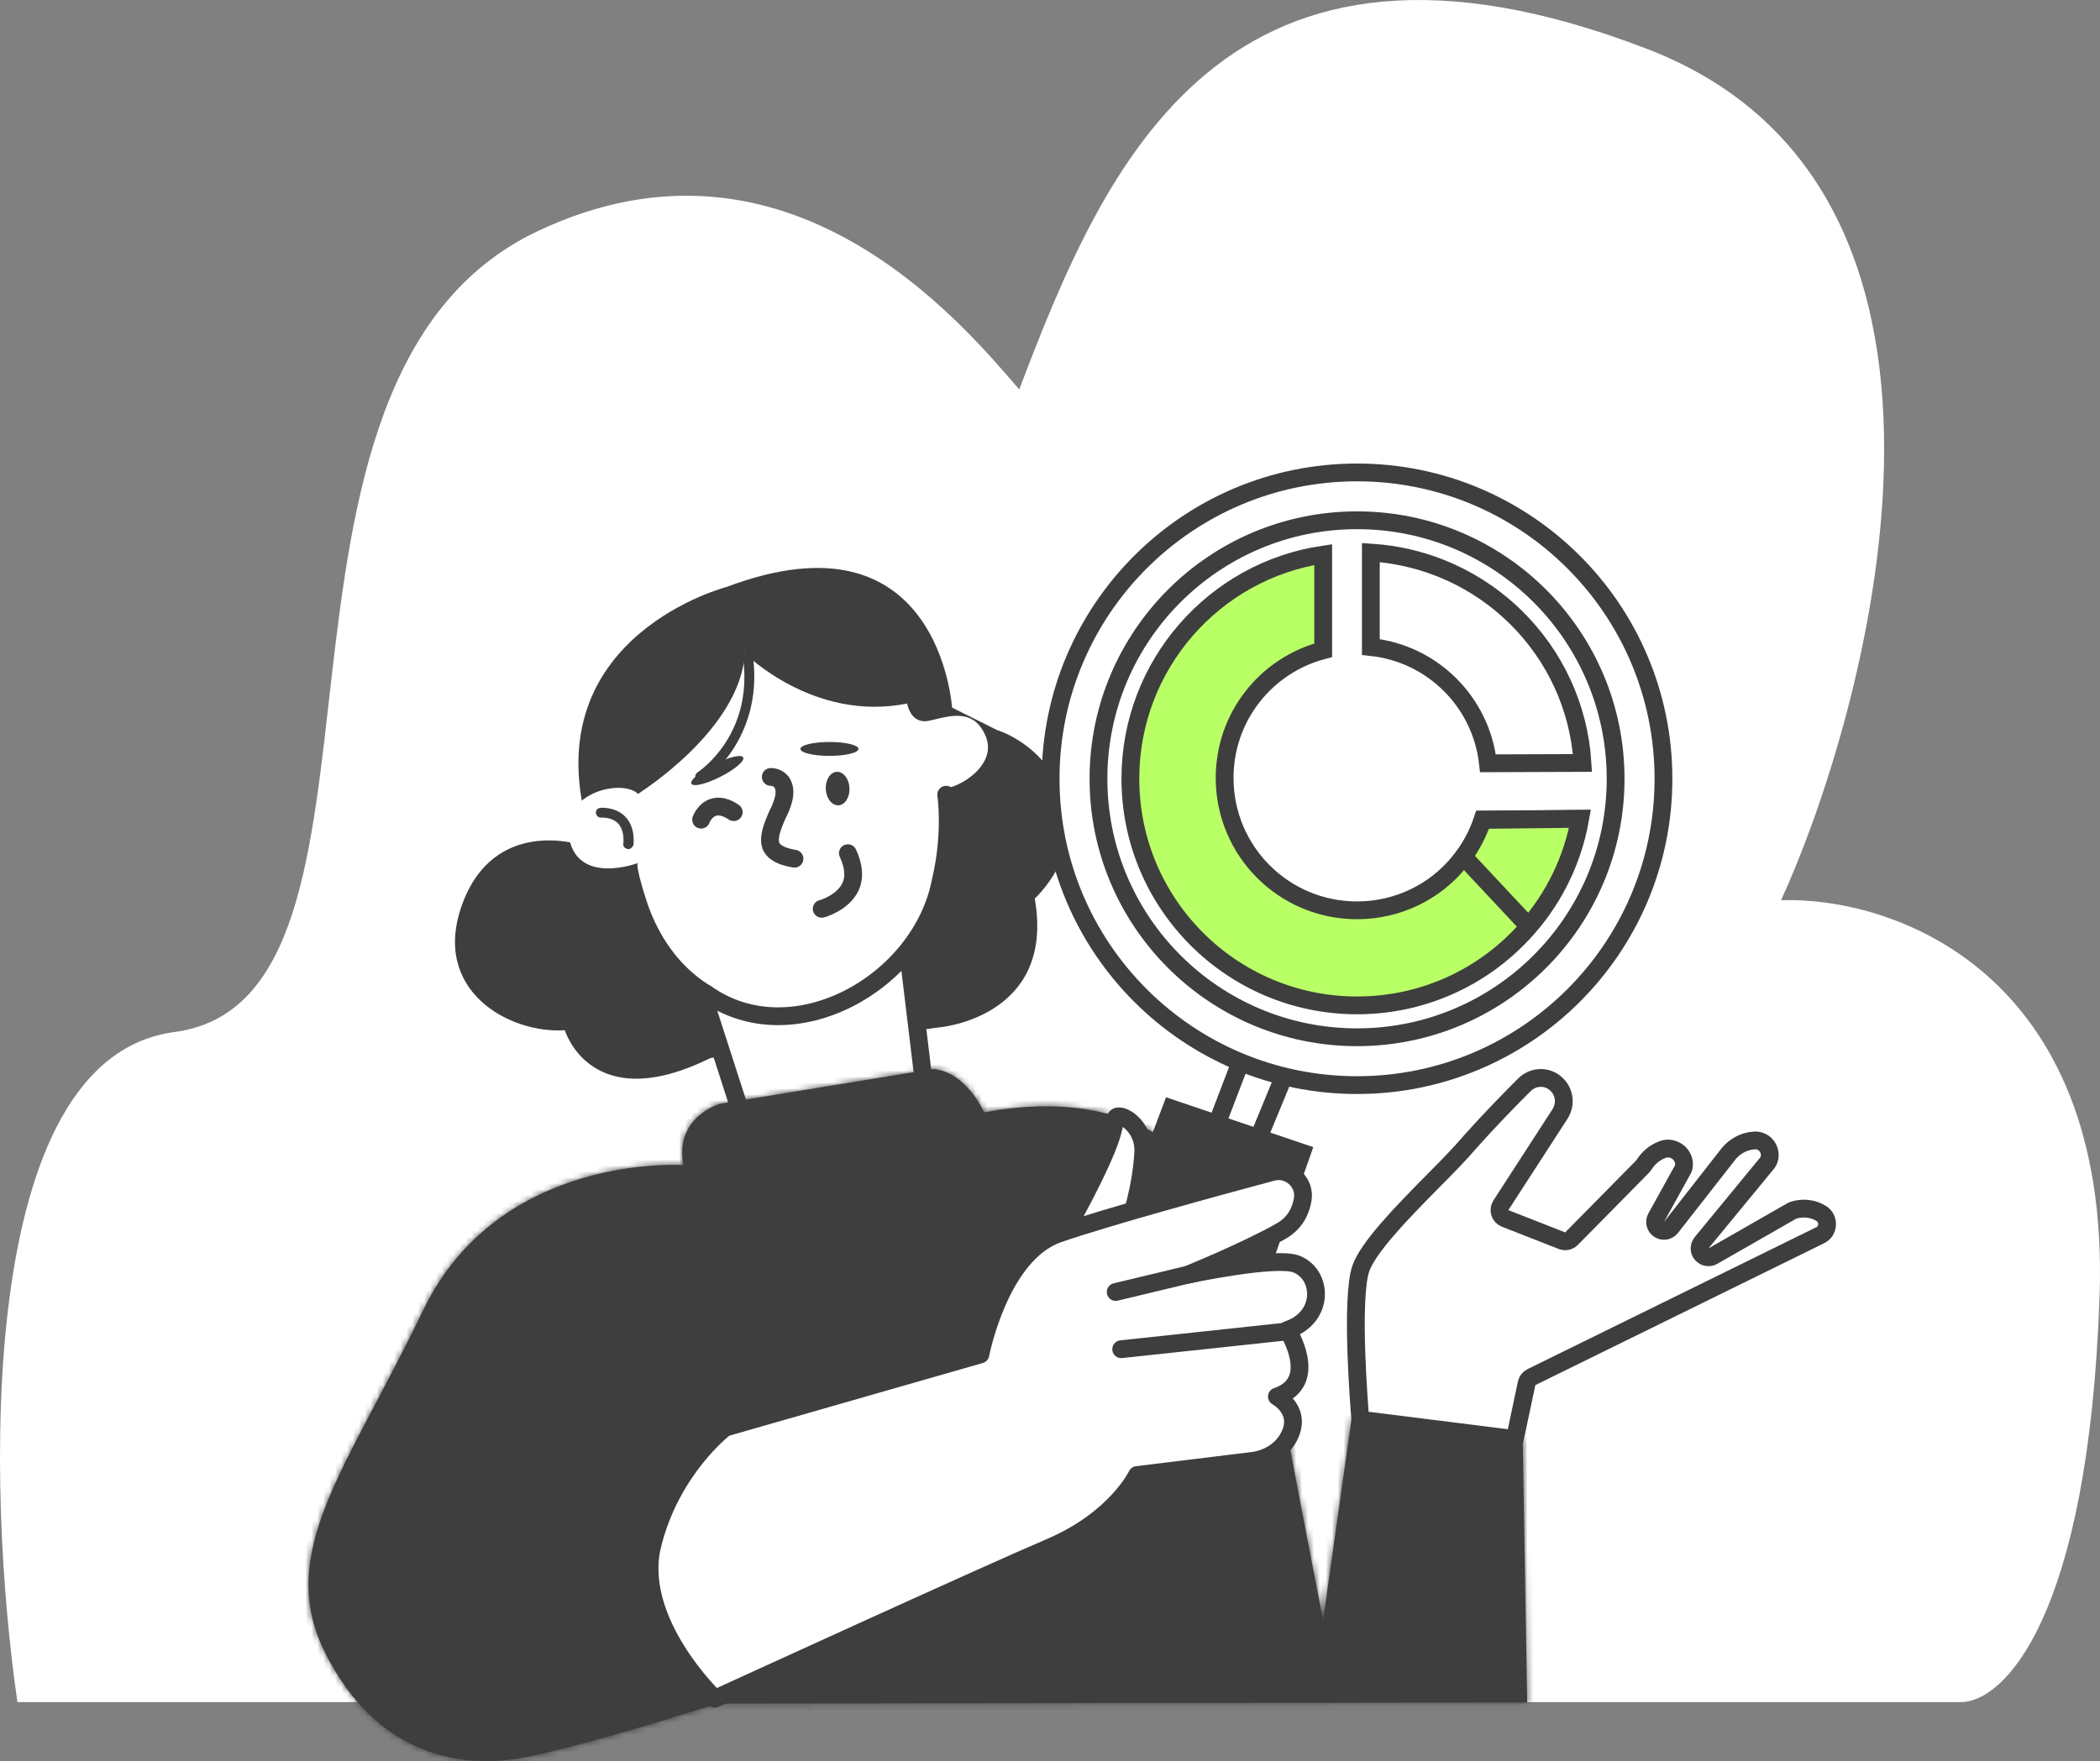 <?xml version="1.0" encoding="UTF-8"?> <svg xmlns="http://www.w3.org/2000/svg" width="354" height="297" viewBox="0 0 354 297" fill="none"><rect x="0" y="0" width="354" height="297" fill="#808080" stroke="none"/> <path d="M2.934 287H255.092H330.584C337.588 287 352.064 273.294 353.932 218.47C355.8 163.646 318.91 151.175 300.231 151.793C313.462 123.084 340.8 32.557 277.662 8.251C206.42 -19.174 186.345 27.39 171.817 65.668C162.478 54.864 133.008 18.957 90.67 38.96C37.748 63.964 71.421 168.462 29.395 174.019C-4.226 178.464 -2.255 251.192 2.934 287Z" fill="white"></path> <path d="M209.317 178.539L216.763 180.676L211.247 194.05L204.284 191.706L209.317 178.539Z" fill="white" stroke="#3E3E3E" stroke-width="3"></path> <path d="M122.451 98.981C122.451 98.981 91.565 106.978 98.528 137.243L97.701 142.414C97.701 142.414 83.292 137.726 77.915 152.479C72.606 167.026 85.843 174.333 95.219 173.713C95.219 173.713 99.562 188.397 119.762 178.401L158.369 173.23C158.369 173.23 177.948 171.576 174.432 151.514C174.432 151.514 182.774 143.861 179.465 134.623C176.156 125.385 168.09 123.11 168.09 123.11L160.506 119.318C160.437 119.249 158.438 85.399 122.451 98.981Z" fill="#3E3E3E"></path> <path d="M125.957 190.962L115.475 158.442L152.302 154.076L156.09 185.518L125.957 190.962Z" fill="white" stroke="#3E3E3E" stroke-width="3"></path> <mask id="path-5-inside-1_5_1402" fill="white"> <path d="M121.348 186.122C121.348 186.122 113.626 188.328 115.212 196.463C115.212 196.463 84.119 194.257 71.296 221.006C58.473 247.755 46.271 261.819 54.888 278.848C63.506 295.876 77.57 298.634 89.359 296.152C101.148 293.67 120.865 287.258 120.865 287.258L257.437 287.052L256.679 242.585L227.862 239.069L223.036 273.194C223.036 273.194 216.211 238.586 213.66 222.936C211.109 207.287 201.044 181.02 165.884 187.569C165.884 187.569 162.919 180.675 157.266 180.262L121.348 186.122Z"></path> </mask> <path d="M121.348 186.122C121.348 186.122 113.626 188.328 115.212 196.463C115.212 196.463 84.119 194.257 71.296 221.006C58.473 247.755 46.271 261.819 54.888 278.848C63.506 295.876 77.57 298.634 89.359 296.152C101.148 293.67 120.865 287.258 120.865 287.258L257.437 287.052L256.679 242.585L227.862 239.069L223.036 273.194C223.036 273.194 216.211 238.586 213.66 222.936C211.109 207.287 201.044 181.02 165.884 187.569C165.884 187.569 162.919 180.675 157.266 180.262L121.348 186.122Z" fill="#3E3E3E"></path> <path d="M121.348 186.122L120.865 183.161L120.692 183.189L120.523 183.237L121.348 186.122ZM115.212 196.463L115 199.455L118.906 199.733L118.156 195.889L115.212 196.463ZM120.865 287.258L120.86 284.258L120.387 284.259L119.937 284.405L120.865 287.258ZM257.437 287.052L257.442 290.052L260.489 290.047L260.437 287L257.437 287.052ZM256.679 242.585L259.679 242.533L259.634 239.923L257.042 239.607L256.679 242.585ZM227.862 239.069L228.225 236.091L225.303 235.734L224.891 238.648L227.862 239.069ZM223.036 273.194L220.092 273.775C220.376 275.211 221.654 276.233 223.117 276.193C224.58 276.154 225.801 275.064 226.006 273.614L223.036 273.194ZM165.884 187.569L163.128 188.755L164.075 190.958L166.433 190.519L165.884 187.569ZM157.266 180.262L157.485 177.27L157.132 177.244L156.783 177.301L157.266 180.262ZM121.348 186.122C120.523 183.237 120.522 183.238 120.52 183.238C120.52 183.238 120.518 183.239 120.517 183.239C120.515 183.24 120.513 183.24 120.51 183.241C120.506 183.242 120.5 183.244 120.494 183.246C120.483 183.249 120.469 183.253 120.454 183.258C120.423 183.267 120.384 183.279 120.339 183.294C120.248 183.323 120.13 183.363 119.987 183.415C119.703 183.52 119.319 183.674 118.873 183.886C117.991 184.308 116.81 184.987 115.671 186.018C113.279 188.184 111.245 191.79 112.267 197.037L118.156 195.889C117.593 193.001 118.627 191.436 119.699 190.465C120.292 189.928 120.942 189.547 121.459 189.301C121.712 189.18 121.919 189.098 122.051 189.049C122.116 189.025 122.162 189.01 122.183 189.003C122.194 189 122.199 188.998 122.197 188.999C122.196 188.999 122.194 189 122.19 189.001C122.188 189.002 122.185 189.002 122.182 189.003C122.181 189.004 122.179 189.004 122.177 189.005C122.176 189.005 122.175 189.005 122.175 189.005C122.173 189.006 122.172 189.006 121.348 186.122ZM115.212 196.463C115.424 193.47 115.423 193.47 115.421 193.47C115.421 193.47 115.419 193.47 115.418 193.47C115.415 193.47 115.412 193.47 115.408 193.469C115.401 193.469 115.392 193.468 115.381 193.468C115.359 193.466 115.329 193.464 115.292 193.462C115.218 193.458 115.115 193.453 114.985 193.447C114.723 193.436 114.35 193.425 113.878 193.42C112.935 193.412 111.593 193.432 109.95 193.543C106.671 193.765 102.156 194.354 97.207 195.828C87.292 198.781 75.476 205.347 68.591 219.709L74.001 222.303C79.94 209.915 90.082 204.21 98.919 201.579C103.345 200.261 107.405 199.729 110.356 199.529C111.828 199.429 113.016 199.413 113.823 199.42C114.227 199.424 114.534 199.434 114.735 199.442C114.835 199.446 114.908 199.45 114.952 199.453C114.975 199.454 114.99 199.455 114.998 199.455C115.002 199.456 115.004 199.456 115.004 199.456C115.004 199.456 115.004 199.456 115.003 199.456C115.003 199.456 115.002 199.456 115.002 199.456C115.001 199.455 115 199.455 115.212 196.463ZM68.591 219.709C65.416 226.333 62.283 232.164 59.456 237.537C56.649 242.873 54.119 247.802 52.265 252.463C48.506 261.91 47.375 270.645 52.212 280.202L57.565 277.493C53.784 270.021 54.446 263.21 57.84 254.681C59.561 250.354 61.948 245.687 64.766 240.331C67.564 235.012 70.765 229.054 74.001 222.303L68.591 219.709ZM52.212 280.202C56.806 289.281 62.983 294.776 69.788 297.589C76.544 300.381 83.647 300.42 89.977 299.087L88.741 293.216C83.282 294.365 77.458 294.267 72.08 292.044C66.752 289.841 61.588 285.443 57.565 277.493L52.212 280.202ZM89.977 299.087C96.002 297.819 103.981 295.564 110.392 293.649C113.61 292.687 116.458 291.804 118.501 291.161C119.523 290.839 120.344 290.577 120.91 290.396C121.194 290.305 121.413 290.234 121.563 290.186C121.637 290.162 121.694 290.143 121.733 290.131C121.752 290.124 121.767 290.12 121.777 290.116C121.782 290.115 121.786 290.114 121.788 290.113C121.79 290.112 121.791 290.112 121.791 290.112C121.792 290.112 121.792 290.112 121.792 290.111C121.793 290.111 121.793 290.111 120.865 287.258C119.937 284.405 119.937 284.405 119.937 284.405C119.937 284.405 119.937 284.406 119.937 284.406C119.936 284.406 119.935 284.406 119.934 284.406C119.932 284.407 119.929 284.408 119.924 284.41C119.915 284.413 119.902 284.417 119.883 284.423C119.846 284.435 119.791 284.453 119.719 284.476C119.573 284.523 119.358 284.592 119.079 284.682C118.521 284.861 117.71 285.119 116.699 285.437C114.677 286.074 111.858 286.949 108.674 287.9C102.279 289.811 94.504 292.003 88.741 293.216L89.977 299.087ZM120.87 290.258L257.442 290.052L257.433 284.052L120.86 284.258L120.87 290.258ZM260.437 287L259.679 242.533L253.679 242.636L254.438 287.103L260.437 287ZM257.042 239.607L228.225 236.091L227.498 242.046L256.316 245.562L257.042 239.607ZM224.891 238.648L220.065 272.774L226.006 273.614L230.832 239.489L224.891 238.648ZM223.036 273.194C225.979 272.614 225.979 272.614 225.979 272.614C225.979 272.613 225.979 272.613 225.979 272.612C225.979 272.611 225.978 272.61 225.978 272.608C225.977 272.604 225.976 272.597 225.974 272.589C225.971 272.573 225.966 272.548 225.96 272.515C225.947 272.449 225.927 272.351 225.902 272.223C225.852 271.966 225.777 271.587 225.681 271.099C225.49 270.124 225.214 268.712 224.874 266.969C224.195 263.482 223.263 258.671 222.251 253.371C220.225 242.759 217.889 230.233 216.621 222.454L210.699 223.419C211.982 231.289 214.333 243.892 216.358 254.497C217.371 259.805 218.305 264.624 218.985 268.116C219.325 269.862 219.602 271.276 219.794 272.254C219.89 272.743 219.964 273.123 220.015 273.381C220.04 273.51 220.06 273.608 220.073 273.674C220.079 273.707 220.084 273.733 220.087 273.749C220.089 273.758 220.09 273.764 220.091 273.768C220.092 273.77 220.092 273.772 220.092 273.773C220.092 273.774 220.092 273.774 220.092 273.774C220.092 273.775 220.092 273.775 223.036 273.194ZM216.621 222.454C215.303 214.372 212.007 203.208 204.188 194.875C196.185 186.348 183.81 181.179 165.334 184.62L166.433 190.519C183.117 187.411 193.355 192.1 199.813 198.981C206.453 206.057 209.465 215.851 210.699 223.419L216.621 222.454ZM165.884 187.569C168.64 186.384 168.639 186.383 168.639 186.383C168.639 186.382 168.638 186.381 168.638 186.38C168.637 186.379 168.637 186.378 168.636 186.376C168.634 186.373 168.633 186.369 168.631 186.365C168.627 186.357 168.623 186.347 168.618 186.335C168.608 186.312 168.594 186.282 168.578 186.246C168.545 186.175 168.5 186.078 168.443 185.96C168.328 185.724 168.163 185.401 167.948 185.018C167.522 184.257 166.88 183.23 166.02 182.175C164.361 180.141 161.521 177.565 157.485 177.27L157.047 183.254C158.664 183.372 160.133 184.45 161.37 185.967C161.957 186.687 162.41 187.409 162.716 187.954C162.867 188.223 162.978 188.442 163.047 188.585C163.082 188.656 163.106 188.708 163.12 188.738C163.126 188.752 163.13 188.761 163.132 188.764C163.132 188.766 163.132 188.766 163.132 188.764C163.131 188.763 163.131 188.762 163.13 188.761C163.13 188.76 163.129 188.759 163.129 188.758C163.129 188.757 163.128 188.757 163.128 188.756C163.128 188.755 163.128 188.755 165.884 187.569ZM156.783 177.301L120.865 183.161L121.831 189.083L157.749 183.223L156.783 177.301Z" fill="#3E3E3E" mask="url(#path-5-inside-1_5_1402)"></path> <path d="M196.563 185.019L221.382 193.429L200.148 253.546C197.666 260.578 190.014 264.37 182.913 262.095C175.398 259.682 171.468 251.478 174.226 244.032L196.563 185.019Z" fill="#3E3E3E"></path> <path d="M178.297 209.883C179.281 208.153 180.51 205.949 181.754 203.615C183.158 200.981 184.589 198.164 185.708 195.662C186.796 193.229 187.685 190.893 187.851 189.312C187.947 188.401 188.271 188.289 188.349 188.262C188.568 188.188 189.098 188.189 189.866 188.639C191.365 189.519 192.861 191.615 192.721 194.246C192.555 197.364 191.989 200.301 191.46 202.467C191.196 203.547 190.944 204.429 190.758 205.037C190.729 205.133 190.701 205.222 190.675 205.304L178.297 209.883Z" fill="white" stroke="#3E3E3E" stroke-width="3"></path> <path d="M122.244 240.724L165.263 228.383C165.263 228.383 168.503 211.493 178.362 208.046C185.807 205.426 205.387 200.048 214.418 197.635C217.313 196.808 220.14 199.359 219.588 202.323C219.244 204.254 218.279 206.253 216.004 207.563C210.212 210.872 200.216 214.94 200.216 214.94C200.216 214.94 215.107 211.768 218.554 213.147C223.036 214.94 223.311 222.178 217.038 224.247C217.038 224.247 222.622 233.002 215.245 235.484C215.245 235.484 219.726 237.897 217.176 242.447C216.004 244.584 213.728 245.963 211.316 246.308L191.667 248.721C191.667 248.721 188.151 256.166 176.983 260.923C165.814 265.68 120.52 286.432 120.52 286.432C120.52 286.432 106.801 273.402 109.972 260.51C113.143 247.618 122.244 240.724 122.244 240.724Z" fill="white"></path> <path d="M122.244 240.724L165.263 228.383C165.263 228.383 168.503 211.493 178.362 208.046C185.807 205.426 205.387 200.048 214.418 197.635C217.313 196.808 220.14 199.359 219.588 202.323C219.244 204.254 218.279 206.253 216.004 207.563C210.212 210.872 200.216 214.94 200.216 214.94C200.216 214.94 215.107 211.768 218.554 213.147C223.036 214.94 223.311 222.178 217.038 224.247C217.038 224.247 222.622 233.002 215.245 235.484C215.245 235.484 219.726 237.897 217.176 242.447C216.004 244.584 213.728 245.963 211.316 246.308L191.667 248.721C191.667 248.721 188.151 256.166 176.983 260.923C165.814 265.68 120.52 286.432 120.52 286.432C120.52 286.432 106.801 273.402 109.972 260.51C113.143 247.618 122.244 240.724 122.244 240.724ZM122.244 240.724L83.5 250" stroke="#3E3E3E" stroke-width="3" stroke-linecap="round" stroke-linejoin="round"></path> <path d="M297.986 193.492C298.473 194.333 298.445 195.326 297.954 196.034L286.841 209.547C286.381 210.107 286.386 210.915 286.854 211.468C287.321 212.021 288.116 212.162 288.745 211.802L302.188 204.105C303.812 203.548 305.616 203.734 307.034 204.627L307.038 204.629C307.659 205.017 308.031 205.73 307.99 206.519C307.948 207.303 307.498 207.969 306.85 208.274L306.827 208.285L258.154 232.207C257.741 232.411 257.444 232.792 257.348 233.243L255.359 242.649L229.313 239.385C229.186 237.832 228.828 233.293 228.654 228.347C228.551 225.427 228.513 222.389 228.623 219.757C228.735 217.065 228.997 214.988 229.407 213.871L229.414 213.85C230 212.181 231.599 209.922 233.9 207.259C236.161 204.642 238.951 201.8 241.748 198.968C244.02 196.696 246.189 194.46 247.814 192.553C251.022 188.936 254.577 185.312 256.981 182.908C258.335 181.555 260.47 181.373 261.99 182.501L261.995 182.505C263.691 183.752 264.098 186.038 262.997 187.798L253.006 203.232C252.762 203.61 252.7 204.078 252.838 204.506C252.976 204.935 253.299 205.279 253.718 205.443L263.299 209.2C263.858 209.419 264.494 209.284 264.915 208.857L276.912 196.689C276.991 196.609 277.061 196.521 277.12 196.425C277.848 195.249 278.904 194.362 280.183 193.862L280.204 193.853C281.138 193.471 282.186 193.653 283.035 194.399C283.769 195.099 284.054 196.086 283.77 197.034L279.187 205.32C278.808 206.005 279.02 206.866 279.672 207.297C280.325 207.729 281.2 207.586 281.681 206.97L291.422 194.508C292.481 193.234 294.03 192.415 295.661 192.307C295.673 192.306 295.685 192.305 295.697 192.304C296.628 192.219 297.518 192.684 297.986 193.492Z" fill="white" stroke="#3E3E3E" stroke-width="3" stroke-linejoin="round"></path> <path d="M201.425 214.648L188.074 217.852" stroke="#3E3E3E" stroke-width="3" stroke-linecap="round"></path> <path d="M217.484 223.369L188.631 226.524L188.811 228.169L217.664 225.014L217.484 223.369Z" fill="#3E3E3E"></path> <path d="M217 224.5L189 227.5" stroke="#3E3E3E" stroke-width="3" stroke-linecap="round"></path> <path d="M125.553 110.148C125.553 110.148 137.135 121.799 152.923 118.628C152.923 118.628 153.474 122.213 156.645 121.524C159.817 120.834 164.091 119.18 166.159 124.143C168.228 129.107 161.402 133.106 158.783 132.968C160.024 133.037 158.852 147.17 158.576 148.549C155.267 165.784 132.999 175.78 118.452 165.37C114.178 162.337 111.144 157.856 109.352 152.961C109.145 152.478 106.939 145.722 107.559 145.515C107.559 145.515 97.011 149.514 95.839 140.758C94.874 133.519 104.94 131.313 107.559 133.864C107.49 133.864 124.795 123.178 125.553 110.148Z" fill="white"></path> <path d="M159.5 134C159.5 134 160.5 140.5 158.576 148.548C155.267 165.784 133.547 177.91 119 167.5" stroke="#3E3E3E" stroke-width="3" stroke-linecap="round"></path> <path d="M139.824 127.453C142.527 127.453 144.718 126.929 144.718 126.281C144.718 125.634 142.527 125.109 139.824 125.109C137.12 125.109 134.929 125.634 134.929 126.281C134.929 126.929 137.12 127.453 139.824 127.453Z" fill="#3E3E3E"></path> <path d="M121.451 130.975C123.862 129.752 125.578 128.292 125.285 127.715C124.992 127.138 122.801 127.662 120.39 128.885C117.98 130.109 116.263 131.568 116.556 132.146C116.849 132.723 119.041 132.199 121.451 130.975Z" fill="#3E3E3E"></path> <path d="M129.93 131.004C130.068 131.004 131.033 131.004 131.722 131.831C132.274 132.59 132.412 133.693 131.998 135.071C131.791 135.761 131.516 136.519 131.102 137.278C130.275 139.139 129.309 141.414 130.068 142.862C130.619 143.827 131.86 144.447 133.928 144.792" stroke="#3E3E3E" stroke-width="3" stroke-linecap="round"></path> <path d="M118.186 138.208C118.226 138.126 118.796 136.579 120.262 136.131C121.28 135.805 122.42 136.09 123.682 136.945" stroke="#3E3E3E" stroke-width="3" stroke-linecap="round"></path> <path d="M141.343 135.788C142.445 135.733 143.276 134.424 143.197 132.865C143.119 131.306 142.161 130.087 141.058 130.143C139.956 130.198 139.125 131.507 139.204 133.066C139.282 134.625 140.24 135.844 141.343 135.788Z" fill="#3E3E3E"></path> <path d="M138.515 153.238C138.584 153.238 142.031 152.273 143.341 149.584C144.099 147.998 143.961 146.068 142.927 143.862" stroke="#3E3E3E" stroke-width="3" stroke-linecap="round"></path> <path d="M118.038 131.796C117.762 131.796 117.486 131.658 117.349 131.383C117.073 130.969 117.211 130.486 117.624 130.211C117.624 130.211 120.037 128.625 122.105 125.523C124.932 121.317 125.966 116.422 125.277 110.976C125.208 110.493 125.553 110.08 125.966 110.011C126.449 109.942 126.862 110.287 126.931 110.7C127.897 118.077 125.553 123.316 123.484 126.488C121.209 129.866 118.658 131.52 118.589 131.589C118.383 131.727 118.245 131.796 118.038 131.796Z" fill="#3E3E3E"></path> <path d="M105.904 143.172C105.835 143.172 105.835 143.172 105.904 143.172C105.353 143.103 105.008 142.758 105.077 142.275C105.215 140.759 104.87 139.587 104.181 138.828C103.078 137.725 101.354 137.863 101.354 137.863C100.872 137.863 100.527 137.587 100.458 137.105C100.389 136.622 100.734 136.277 101.216 136.208C101.285 136.208 103.698 136.002 105.353 137.656C106.456 138.759 106.938 140.345 106.801 142.413C106.663 142.827 106.318 143.172 105.904 143.172Z" fill="#3E3E3E"></path> <path d="M280.412 131.314C280.412 159.841 257.286 182.967 228.758 182.967C200.231 182.967 177.104 159.841 177.104 131.314C177.104 102.786 200.231 79.66 228.758 79.66C257.286 79.66 280.412 102.786 280.412 131.314Z" fill="white" stroke="#3E3E3E" stroke-width="3"></path> <path d="M272.346 131.314C272.346 155.386 252.831 174.901 228.758 174.901C204.686 174.901 185.171 155.386 185.171 131.314C185.171 107.241 204.686 87.726 228.758 87.726C252.831 87.726 272.346 107.241 272.346 131.314Z" fill="white" stroke="#3E3E3E" stroke-width="3"></path> <path d="M256.69 157.38L256.683 157.387C249.719 164.881 239.772 169.524 228.758 169.524C207.663 169.524 190.548 152.409 190.548 131.314C190.548 112.117 204.685 96.237 223.053 93.511V109.647C213.463 112.15 206.438 120.811 206.438 131.176C206.438 143.518 216.416 153.496 228.758 153.496C235.624 153.496 241.834 150.396 245.905 145.441C247.66 143.359 249.075 140.876 249.946 138.183L266.373 138.066C265.059 145.476 261.618 152.144 256.69 157.38Z" fill="#B9FF66" stroke="#3E3E3E" stroke-width="3"></path> <path d="M249.927 138.249L266.302 138.073C265.085 144.919 262.047 151.097 257.687 156.185L246.718 144.457C248.089 142.575 249.168 140.494 249.927 138.249Z" fill="#B9FF66" stroke="#3E3E3E" stroke-width="3"></path> <path d="M250.827 128.705C249.69 118.39 241.463 110.17 231.085 109.097V93.168C250.233 94.362 265.565 109.583 266.765 128.647L250.827 128.705Z" fill="white" stroke="#3E3E3E" stroke-width="3"></path> </svg> 